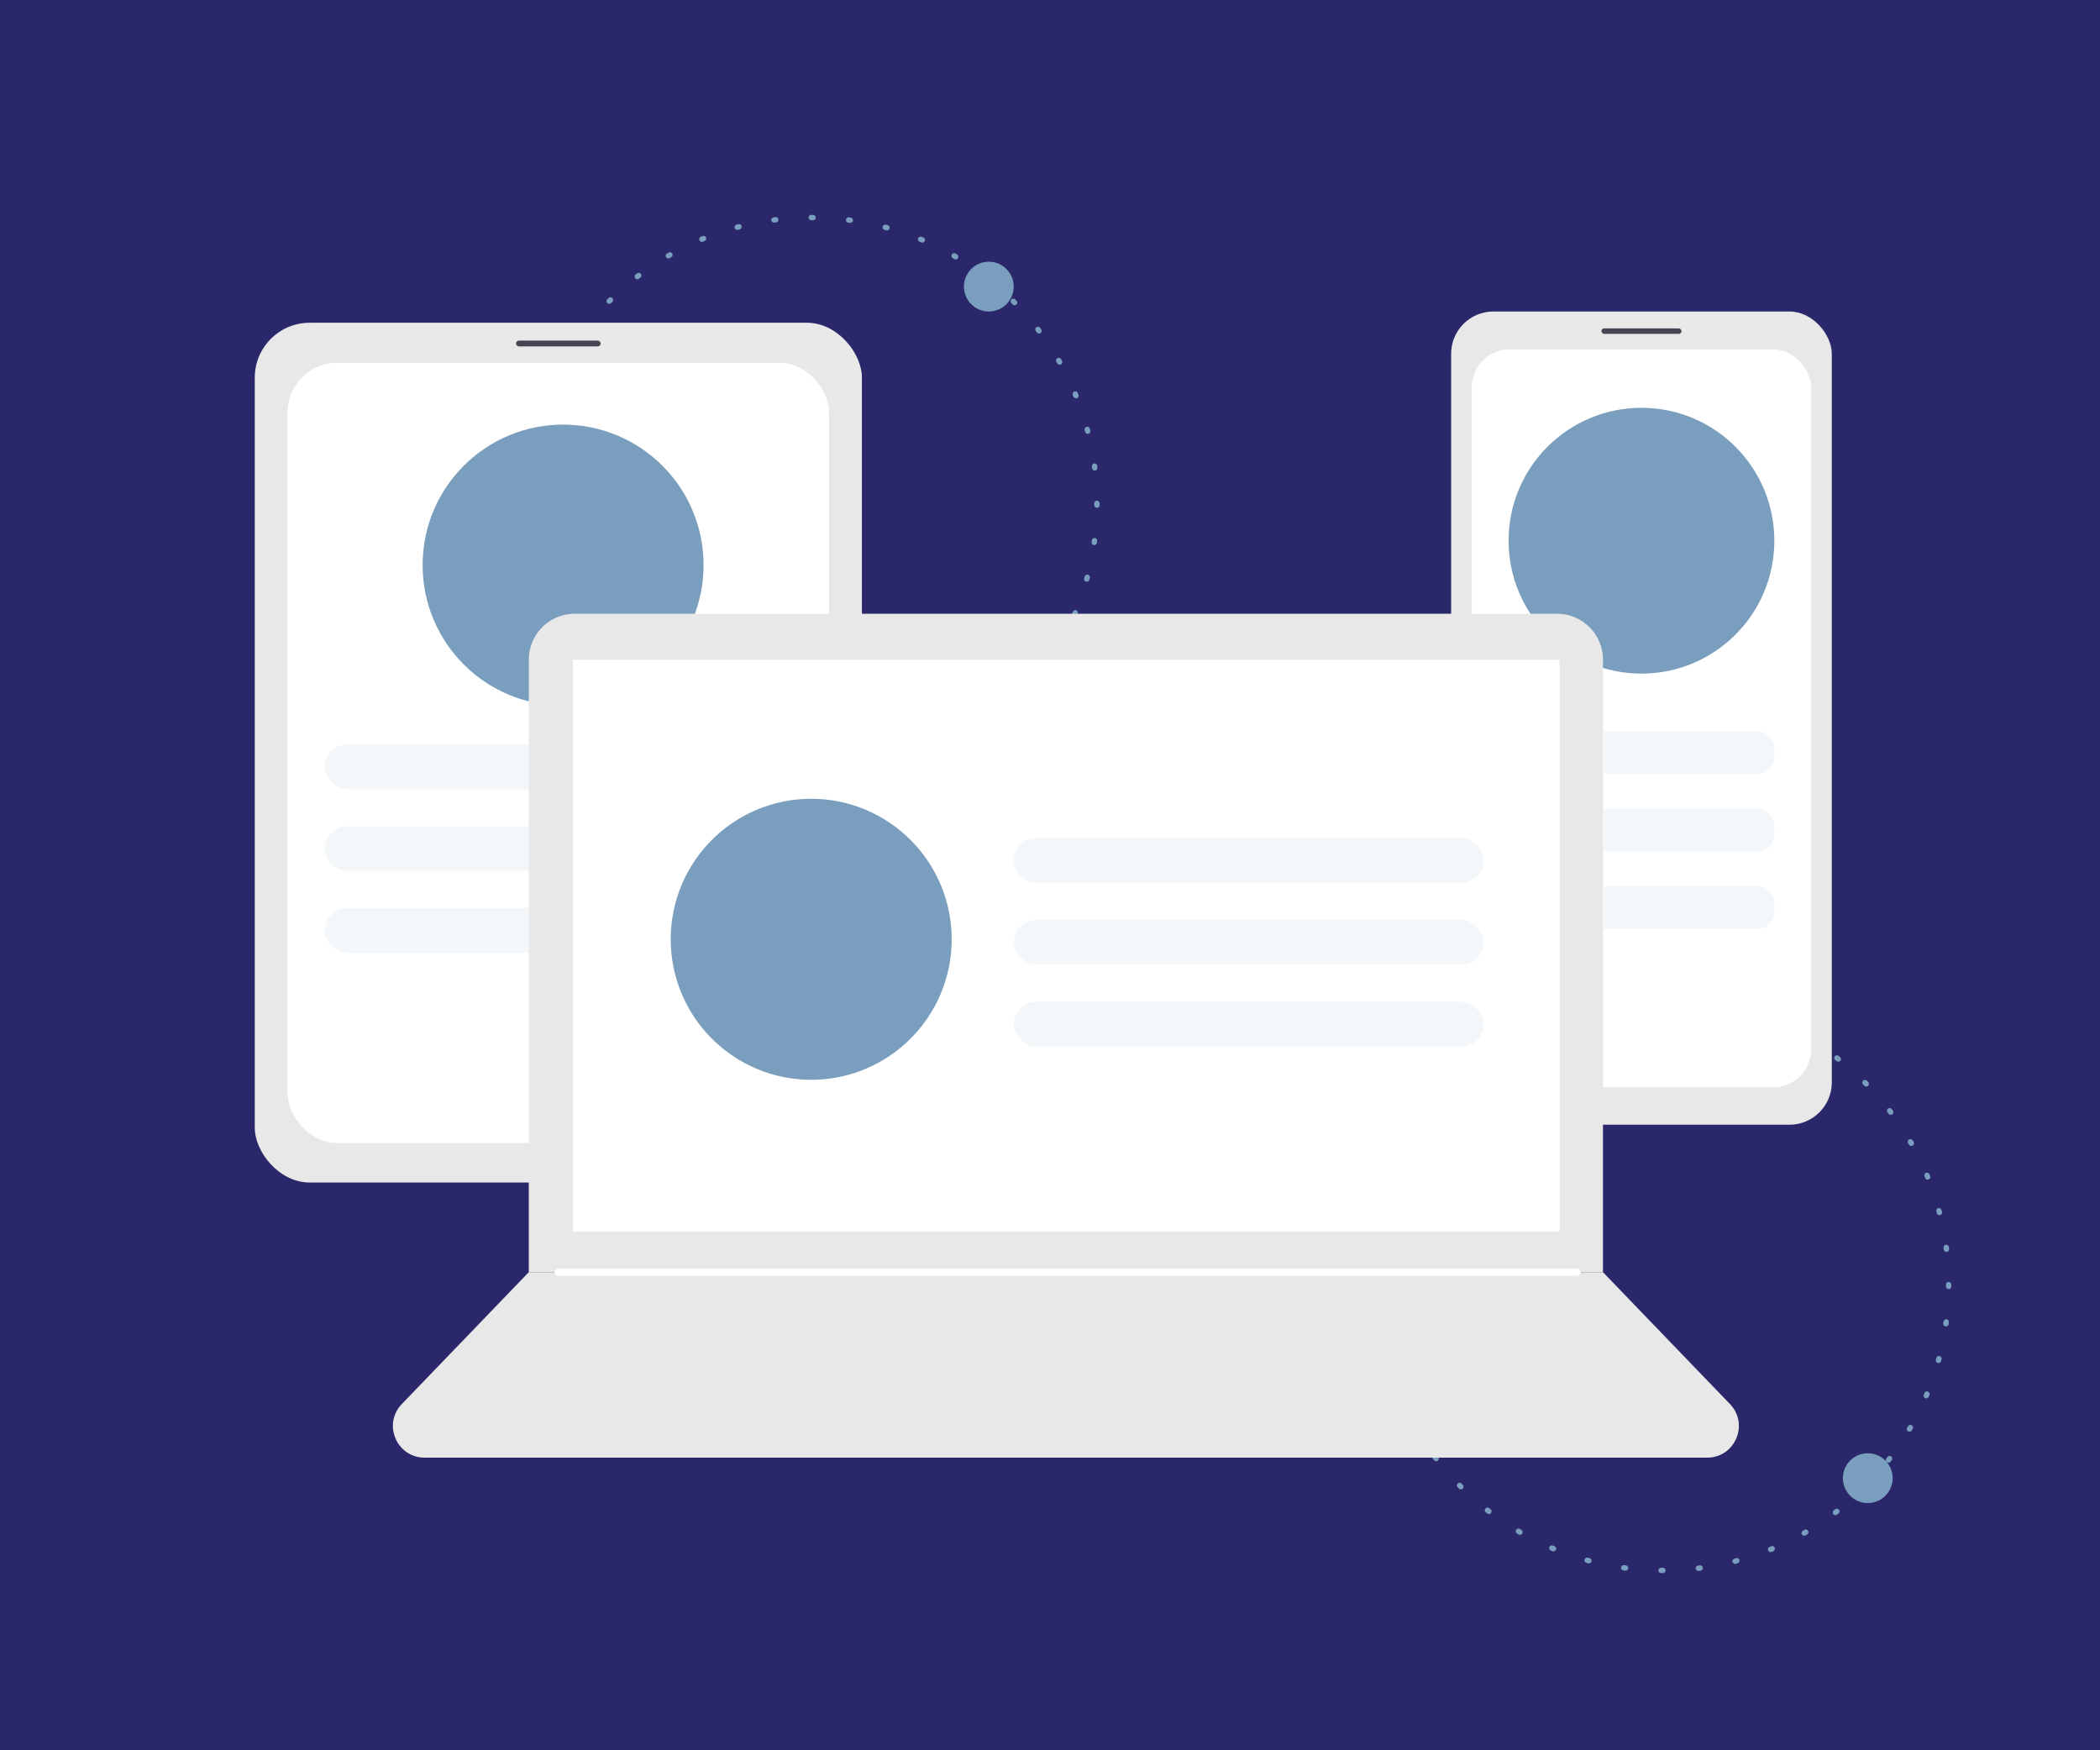 <?xml version="1.0" encoding="UTF-8"?><svg id="Layer_1" xmlns="http://www.w3.org/2000/svg" viewBox="0 0 1176 980"><defs><style>.cls-1{fill:#f4f7f9;}.cls-2{fill:#fff;}.cls-3{fill:#e8e8e8;}.cls-4{fill:#2a286b;}.cls-5{fill:#484453;}.cls-6{fill:#7a9ebd;}.cls-7{stroke:#fff;stroke-width:4px;}.cls-7,.cls-8{fill:none;stroke-linecap:round;stroke-linejoin:round;}.cls-8{stroke:#7a9ebd;stroke-dasharray:0 0 1 19.95;stroke-width:3px;}</style></defs><rect class="cls-4" y="-2" width="1176" height="982"/><circle class="cls-8" cx="454.27" cy="281.83" r="160.02"/><circle class="cls-8" cx="931.22" cy="719.28" r="160.02"/><rect class="cls-3" x="142.67" y="180.71" width="340" height="481.4" rx="30.75" ry="30.75"/><rect class="cls-2" x="161.08" y="203.12" width="303.18" height="436.89" rx="27.66" ry="27.66"/><rect class="cls-5" x="288.97" y="190.7" width="47.4" height="3.27" rx="1.63" ry="1.63"/><rect class="cls-1" x="181.9" y="416.73" width="263.18" height="25.12" rx="12.56" ry="12.56"/><rect class="cls-1" x="181.9" y="462.57" width="263.18" height="25.12" rx="12.56" ry="12.56"/><rect class="cls-1" x="181.9" y="508.41" width="263.18" height="25.12" rx="12.56" ry="12.56"/><circle class="cls-6" cx="315.33" cy="316.41" r="78.67"/><rect class="cls-3" x="812.63" y="174.41" width="213.18" height="455.33" rx="23.68" ry="23.68"/><rect class="cls-2" x="824.18" y="195.6" width="190.09" height="413.23" rx="21.3" ry="21.3"/><rect class="cls-5" x="896.8" y="183.86" width="44.84" height="3.09" rx="1.55" ry="1.55"/><rect class="cls-1" x="844.82" y="409.53" width="148.81" height="23.76" rx="9.19" ry="9.19"/><rect class="cls-1" x="844.82" y="452.88" width="148.81" height="23.76" rx="9.19" ry="9.19"/><rect class="cls-1" x="844.82" y="496.24" width="148.81" height="23.76" rx="9.19" ry="9.19"/><circle class="cls-6" cx="919.22" cy="302.75" r="74.41"/><path class="cls-3" d="M321.82,343.63H871.95c14.19,0,25.71,11.52,25.71,25.71v342.96H296.12V369.34c0-14.19,11.52-25.71,25.71-25.71Z"/><rect class="cls-2" x="320.85" y="369.42" width="552.5" height="320.13"/><path class="cls-3" d="M897.66,712.3H296.12l-71.11,73.85c-10.84,11.25-2.86,30,12.76,30H956.02c15.62,0,23.6-18.75,12.76-30l-71.11-73.85Z"/><line class="cls-7" x1="312.68" y1="712.3" x2="883.16" y2="712.3"/><rect class="cls-1" x="567.68" y="469.25" width="263.18" height="25.12" rx="12.56" ry="12.56"/><rect class="cls-1" x="567.68" y="515.09" width="263.18" height="25.12" rx="12.56" ry="12.56"/><rect class="cls-1" x="567.68" y="560.93" width="263.18" height="25.12" rx="12.56" ry="12.56"/><circle class="cls-6" cx="454.27" cy="525.92" r="78.67"/><circle class="cls-6" cx="1045.95" cy="827.64" r="13.94"/><circle class="cls-6" cx="553.74" cy="160.47" r="13.94"/></svg>
